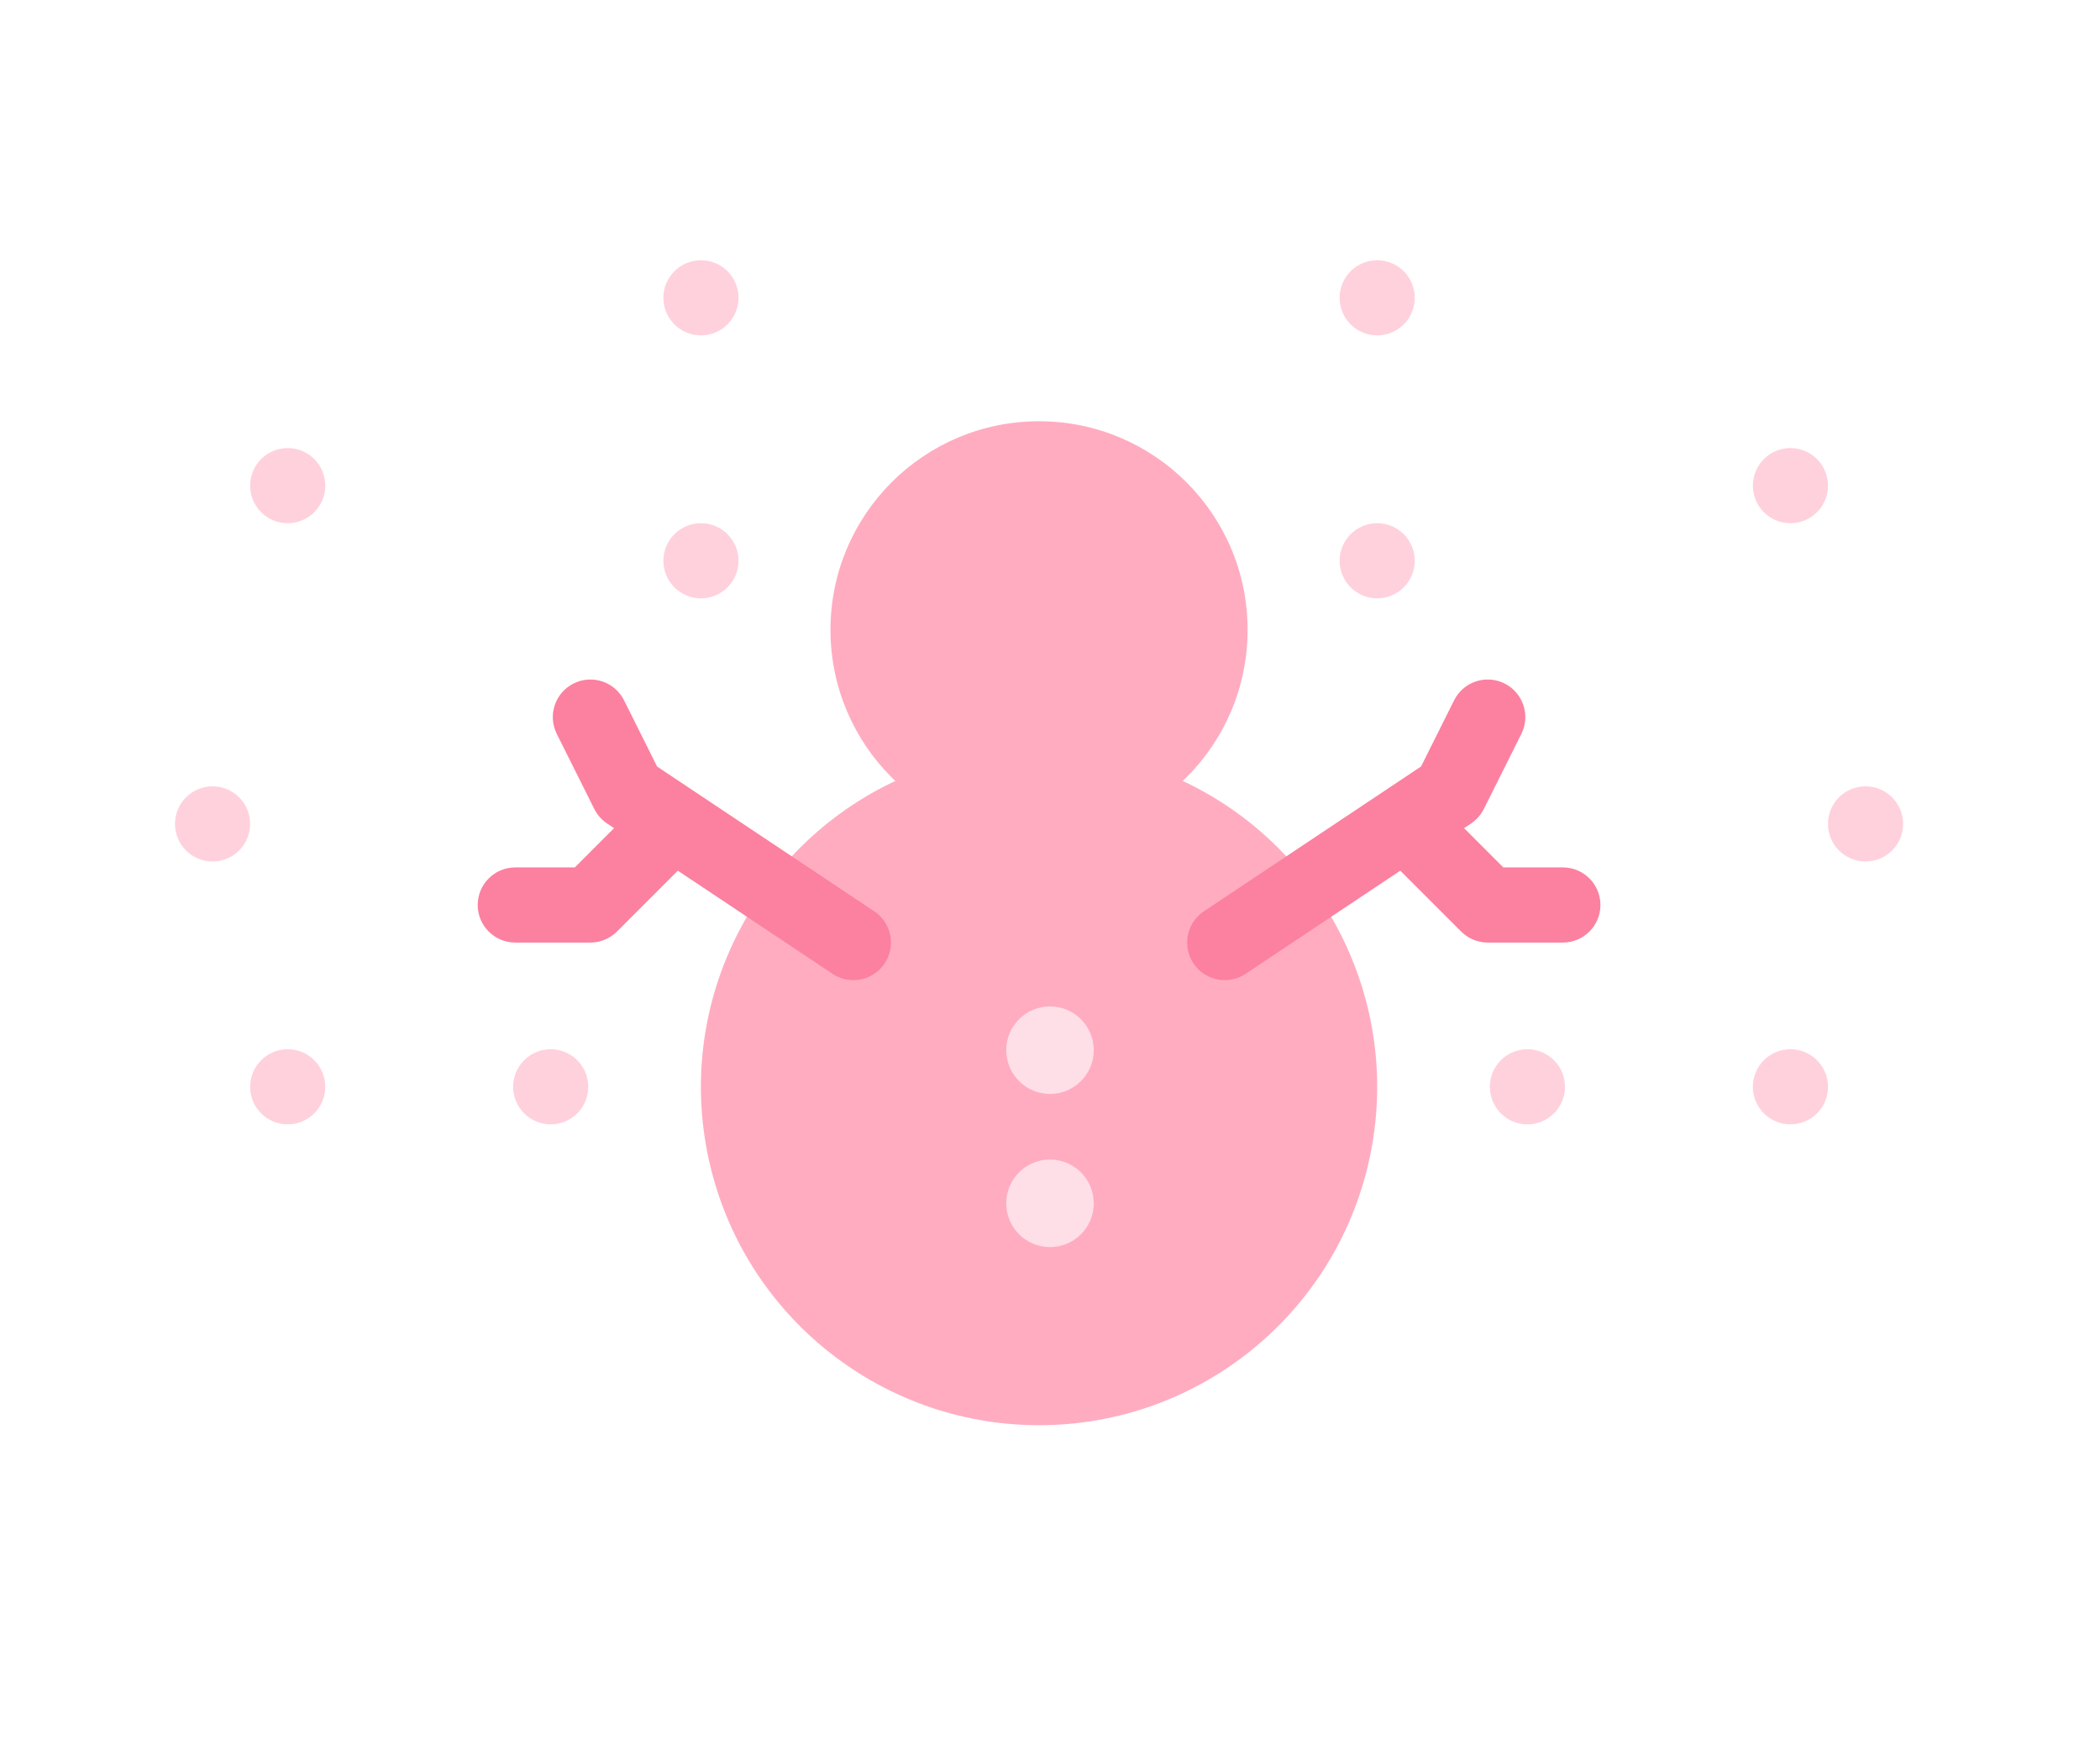 <svg width="96" height="80" viewBox="0 0 96 80" fill="none" xmlns="http://www.w3.org/2000/svg">
<path d="M41.677 35.367C34.829 38.152 30.911 45.396 32.33 52.651C33.748 59.907 40.106 65.142 47.499 65.142C54.892 65.142 61.25 59.907 62.668 52.651C64.087 45.396 60.169 38.152 53.321 35.367H41.677Z" fill="#FFACC1"/>
<path d="M30.038 35.035L28.527 32.009C28.103 31.16 27.071 30.816 26.222 31.24C25.373 31.664 25.029 32.696 25.453 33.545L27.17 36.98C27.305 37.246 27.506 37.474 27.754 37.641L28.072 37.852L26.279 39.647H23.555C22.607 39.647 21.838 40.416 21.838 41.364C21.838 42.312 22.607 43.081 23.555 43.081H26.99C27.445 43.081 27.882 42.9 28.204 42.578L30.986 39.796L38.059 44.51C38.569 44.851 39.222 44.893 39.773 44.621C40.323 44.349 40.686 43.805 40.726 43.192C40.765 42.58 40.475 41.993 39.965 41.653L30.038 35.035Z" fill="#FC809F"/>
<path d="M71.446 39.647H68.722L66.929 37.852L67.247 37.641C67.495 37.474 67.696 37.246 67.831 36.98L69.548 33.545C69.972 32.696 69.627 31.664 68.778 31.24C67.93 30.816 66.898 31.16 66.474 32.009L64.962 35.035L55.036 41.653C54.526 41.993 54.235 42.58 54.275 43.192C54.315 43.805 54.678 44.349 55.228 44.621C55.778 44.893 56.432 44.851 56.942 44.51L64.014 39.796L66.797 42.578C67.119 42.9 67.555 43.081 68.011 43.081H71.446C72.394 43.081 73.163 42.312 73.163 41.364C73.163 40.416 72.394 39.647 71.446 39.647Z" fill="#FC809F"/>
<path d="M32.044 15.329C32.992 15.329 33.761 14.56 33.761 13.612C33.761 12.663 32.992 11.895 32.044 11.895C31.095 11.895 30.326 12.663 30.326 13.612C30.326 14.56 31.095 15.329 32.044 15.329Z" fill="#FFD1DD"/>
<path d="M13.153 23.915C14.101 23.915 14.87 23.146 14.87 22.198C14.87 21.249 14.101 20.48 13.153 20.48C12.204 20.48 11.435 21.249 11.435 22.198C11.435 23.146 12.204 23.915 13.153 23.915Z" fill="#FFD1DD"/>
<path d="M32.044 27.349C32.992 27.349 33.761 26.58 33.761 25.631C33.761 24.683 32.992 23.914 32.044 23.914C31.095 23.914 30.326 24.683 30.326 25.631C30.326 26.58 31.095 27.349 32.044 27.349Z" fill="#FFD1DD"/>
<path d="M9.717 39.376C10.666 39.376 11.435 38.607 11.435 37.659C11.435 36.71 10.666 35.941 9.717 35.941C8.769 35.941 8 36.71 8 37.659C8 38.607 8.769 39.376 9.717 39.376Z" fill="#FFD1DD"/>
<path d="M25.174 51.392C26.123 51.392 26.892 50.623 26.892 49.674C26.892 48.726 26.123 47.957 25.174 47.957C24.226 47.957 23.457 48.726 23.457 49.674C23.457 50.623 24.226 51.392 25.174 51.392Z" fill="#FFD1DD"/>
<path d="M13.153 51.392C14.101 51.392 14.87 50.623 14.87 49.674C14.87 48.726 14.101 47.957 13.153 47.957C12.204 47.957 11.435 48.726 11.435 49.674C11.435 50.623 12.204 51.392 13.153 51.392Z" fill="#FFD1DD"/>
<path d="M62.958 15.329C63.906 15.329 64.675 14.56 64.675 13.612C64.675 12.663 63.906 11.895 62.958 11.895C62.009 11.895 61.24 12.663 61.24 13.612C61.24 14.56 62.009 15.329 62.958 15.329Z" fill="#FFD1DD"/>
<path d="M81.848 23.915C82.797 23.915 83.566 23.146 83.566 22.198C83.566 21.249 82.797 20.48 81.848 20.48C80.9 20.48 80.131 21.249 80.131 22.198C80.131 23.146 80.9 23.915 81.848 23.915Z" fill="#FFD1DD"/>
<path d="M62.958 27.349C63.906 27.349 64.675 26.58 64.675 25.631C64.675 24.683 63.906 23.914 62.958 23.914C62.009 23.914 61.24 24.683 61.24 25.631C61.24 26.58 62.009 27.349 62.958 27.349Z" fill="#FFD1DD"/>
<path d="M85.282 39.376C86.23 39.376 86.999 38.607 86.999 37.659C86.999 36.71 86.23 35.941 85.282 35.941C84.333 35.941 83.564 36.71 83.564 37.659C83.564 38.607 84.333 39.376 85.282 39.376Z" fill="#FFD1DD"/>
<path d="M69.825 51.392C70.773 51.392 71.542 50.623 71.542 49.674C71.542 48.726 70.773 47.957 69.825 47.957C68.876 47.957 68.107 48.726 68.107 49.674C68.107 50.623 68.876 51.392 69.825 51.392Z" fill="#FFD1DD"/>
<path d="M81.848 51.392C82.797 51.392 83.566 50.623 83.566 49.674C83.566 48.726 82.797 47.957 81.848 47.957C80.9 47.957 80.131 48.726 80.131 49.674C80.131 50.623 80.9 51.392 81.848 51.392Z" fill="#FFD1DD"/>
<circle cx="47.499" cy="28.788" r="9.534" fill="#FFACC1"/>
<circle cx="48" cy="48" r="2" fill="#FFDFE7"/>
<circle cx="48" cy="55" r="2" fill="#FFDFE7"/>
</svg>
